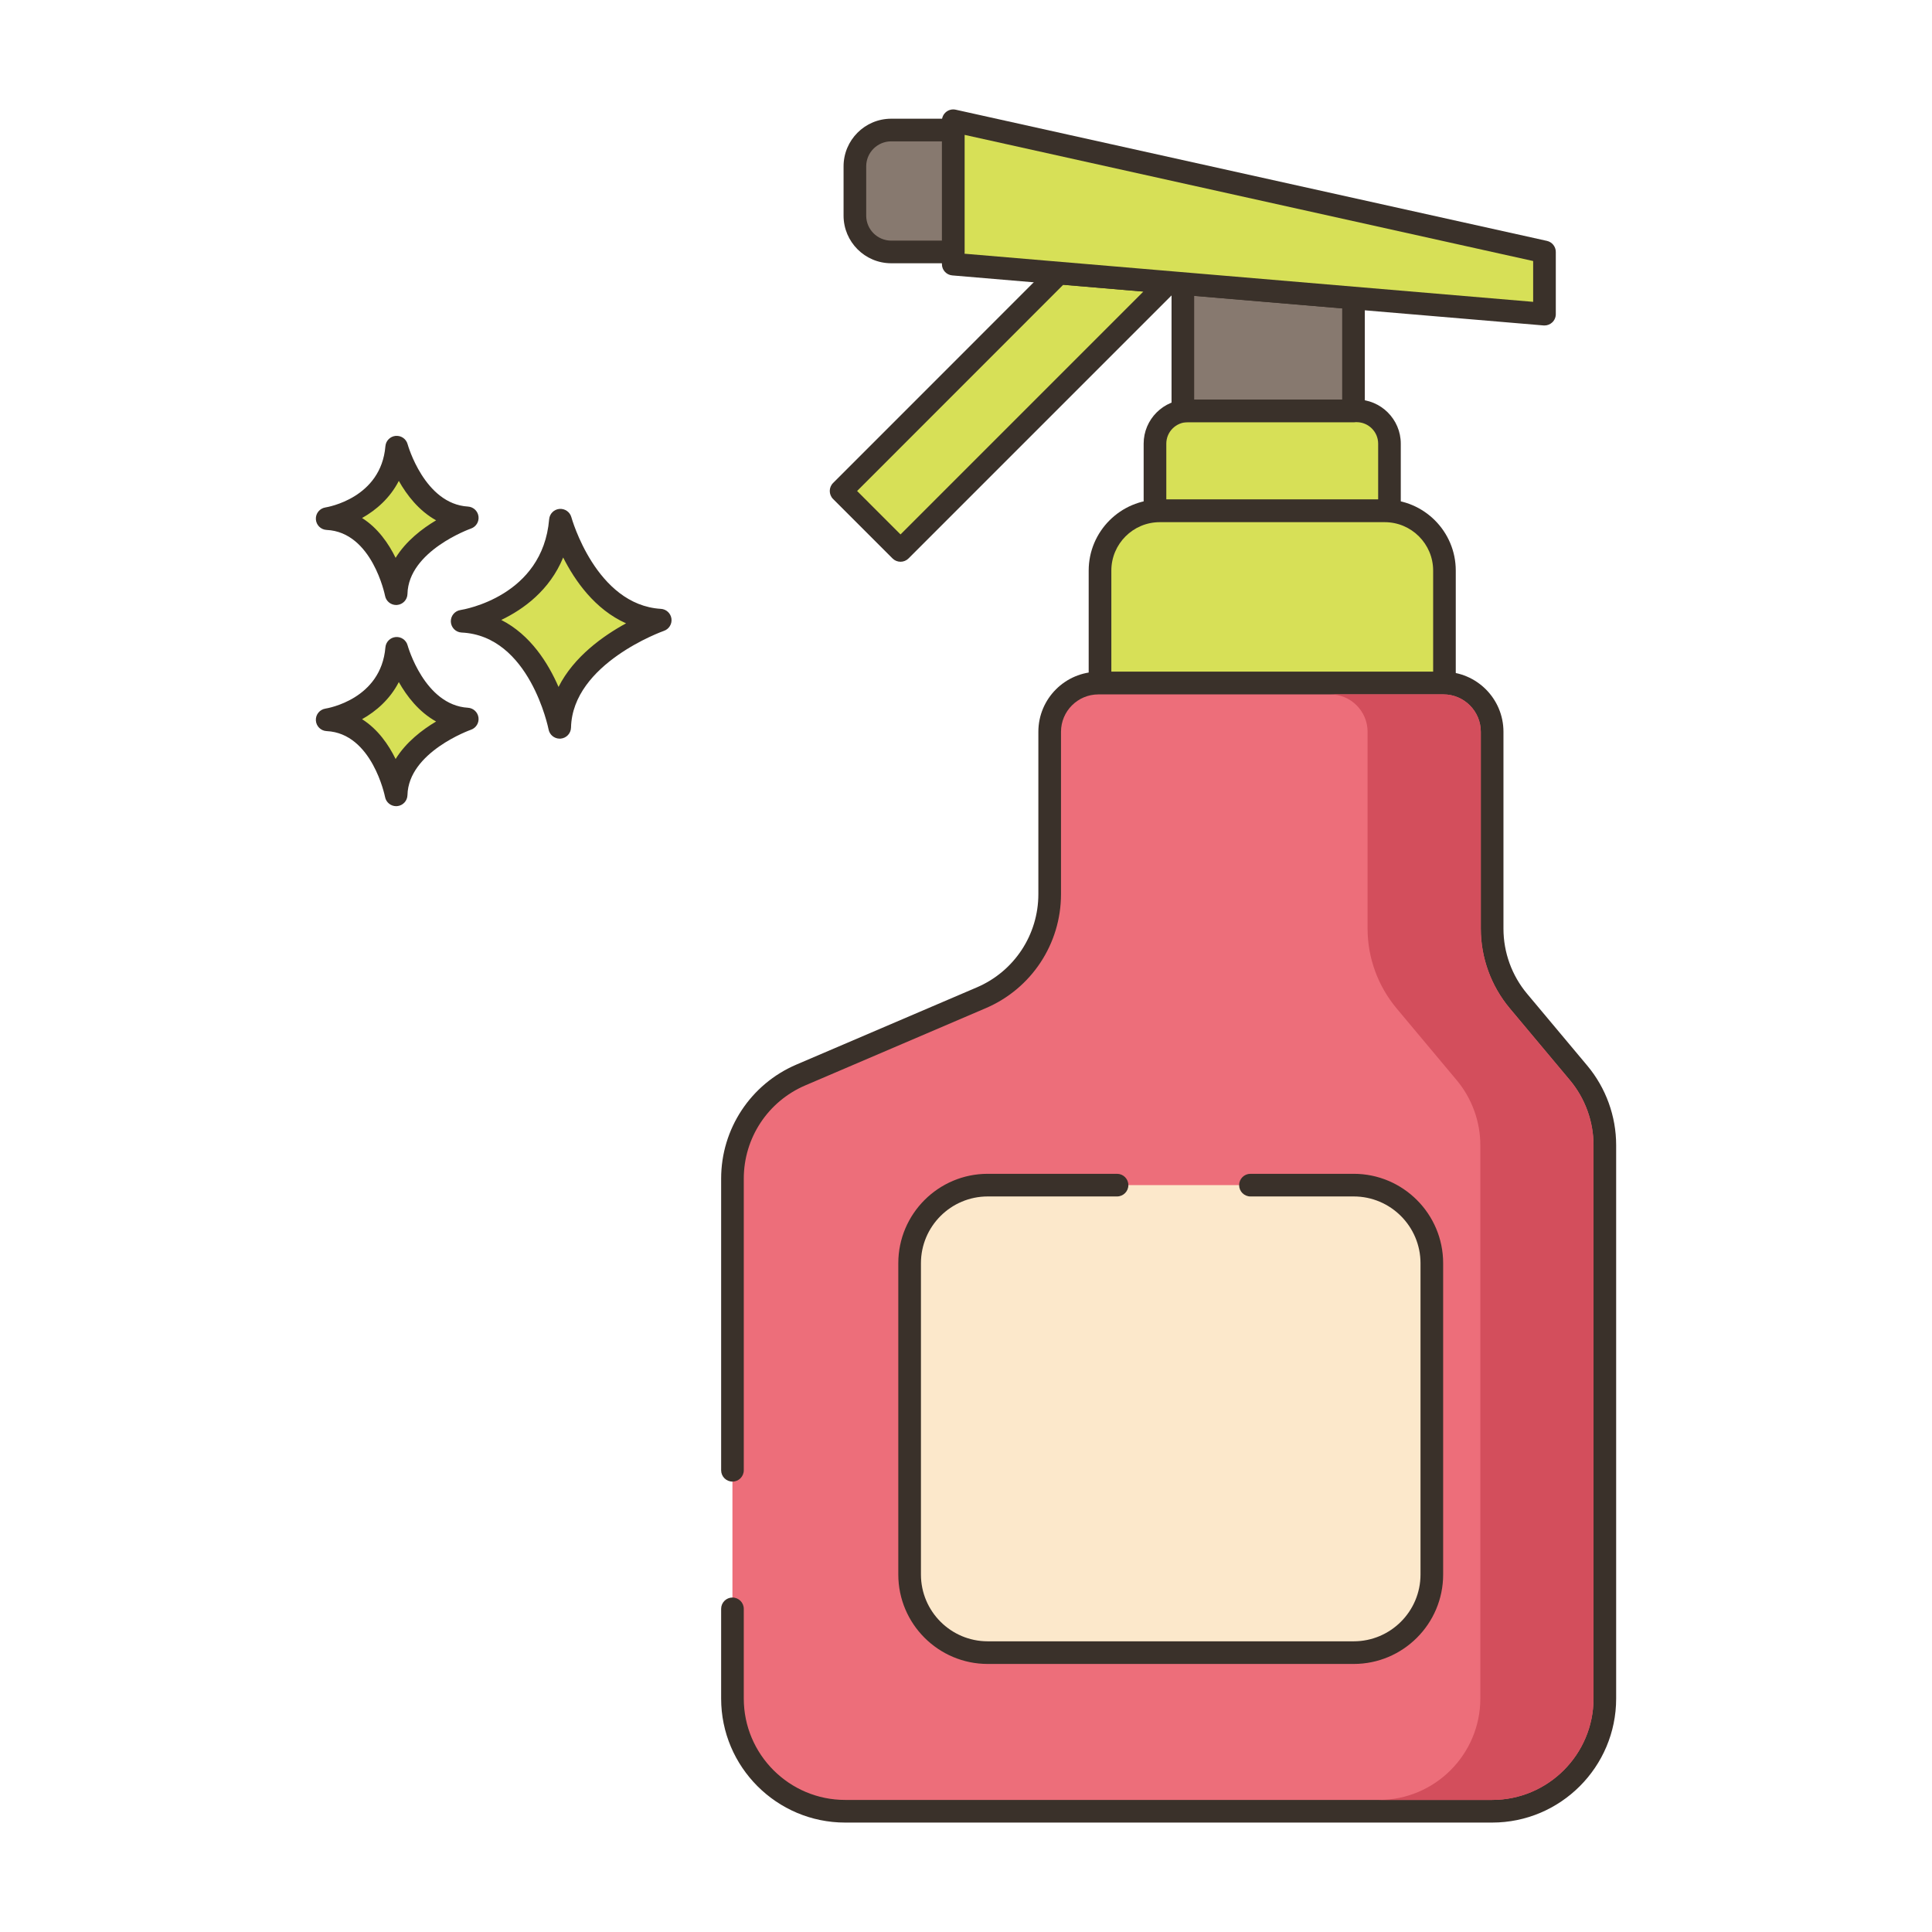 <svg id="Layer_1" enable-background="new 0 0 256 256" height="512" viewBox="0 0 256 256" width="512" xmlns="http://www.w3.org/2000/svg"><g><path d="m74.262 68.927s3.408 12.659 13.222 13.246c0 0-13.1 4.525-13.321 14.202 0 0-2.579-13.572-12.925-14.059 0 .001 12.05-1.825 13.024-13.389z" fill="#d7e057"/><path d="m74.162 97.875c-.712 0-1.335-.506-1.472-1.217-.024-.125-2.495-12.418-11.523-12.844-.77-.036-1.387-.65-1.427-1.421-.04-.77.511-1.444 1.273-1.561.441-.068 10.894-1.816 11.754-12.032.061-.726.634-1.301 1.359-1.367.724-.061 1.392.399 1.584 1.102.032.116 3.259 11.626 11.864 12.142.714.043 1.297.584 1.396 1.292.098.708-.319 1.388-.994 1.622-.121.042-12.118 4.311-12.313 12.819-.018.767-.61 1.396-1.374 1.46-.043.003-.085.005-.127.005zm-7.741-15.729c3.878 1.969 6.23 5.746 7.587 8.877 2.026-4.021 5.942-6.787 8.949-8.428-4.134-1.842-6.783-5.651-8.334-8.723-1.793 4.36-5.271 6.868-8.202 8.274z" fill="#3a312a"/><path d="m52.564 85.908s2.411 8.954 9.352 9.369c0 0-9.266 3.201-9.422 10.045 0 0-1.824-9.6-9.142-9.944-.001 0 8.523-1.291 9.212-9.47z" fill="#d7e057"/><path d="m52.492 106.822c-.713 0-1.337-.508-1.472-1.22-.016-.082-1.704-8.442-7.739-8.727-.77-.036-1.387-.65-1.427-1.421-.04-.77.511-1.444 1.273-1.561.296-.047 7.364-1.242 7.942-8.113.061-.726.635-1.303 1.36-1.368.73-.066 1.392.399 1.582 1.102.021.079 2.228 7.92 7.994 8.266.714.043 1.299.584 1.396 1.293.098.709-.32 1.389-.996 1.622-.081.028-8.282 2.952-8.413 8.661-.018.768-.611 1.397-1.376 1.461-.041.003-.083.005-.124.005zm-4.518-11.527c2.107 1.332 3.523 3.394 4.447 5.279 1.376-2.232 3.515-3.871 5.365-4.972-2.287-1.27-3.884-3.351-4.941-5.225-1.174 2.288-3.016 3.877-4.871 4.918z" fill="#3a312a"/><path d="m52.564 59.25s2.411 8.954 9.352 9.37c0 0-9.266 3.201-9.422 10.045 0 0-1.824-9.6-9.142-9.944-.001 0 8.523-1.292 9.212-9.471z" fill="#d7e057"/><path d="m52.492 80.165c-.713 0-1.337-.508-1.472-1.22-.016-.082-1.704-8.442-7.739-8.726-.77-.036-1.387-.65-1.427-1.421-.04-.77.511-1.444 1.273-1.561.296-.047 7.364-1.242 7.942-8.113.061-.726.635-1.303 1.36-1.368.73-.06 1.392.399 1.582 1.101.021.079 2.228 7.92 7.994 8.265.715.042 1.299.584 1.397 1.293s-.319 1.388-.996 1.622c-.081.028-8.282 2.953-8.413 8.662-.018.768-.611 1.397-1.376 1.461-.042.003-.084.005-.125.005zm-4.518-11.527c2.107 1.332 3.523 3.394 4.447 5.279 1.376-2.232 3.515-3.872 5.365-4.973-2.287-1.27-3.884-3.35-4.941-5.224-1.174 2.288-3.016 3.877-4.871 4.918z" fill="#3a312a"/><path d="m154.844 37.416-35.519 35.519-7.876-7.876 28.871-28.882z" fill="#d7e057"/><path d="m119.325 74.435c-.398 0-.779-.158-1.061-.439l-7.876-7.876c-.586-.586-.586-1.535 0-2.121l28.872-28.882c.313-.312.749-.471 1.188-.434l14.523 1.238c.582.049 1.082.432 1.282.979.2.548.064 1.163-.349 1.575l-35.519 35.52c-.281.281-.662.44-1.06.44zm-5.755-9.376 5.754 5.755 32.177-32.178-10.614-.905z" fill="#3a312a"/><path d="m184.113 58.787v9.026c-.476-.077-.973-.122-1.471-.122h-28.13c-.498 0-.996.044-1.471.122v-9.026c0-2.4 1.958-4.347 4.358-4.347h22.356c2.4-.001 4.358 1.946 4.358 4.347z" fill="#d7e057"/><path d="m184.113 69.313c-.081 0-.162-.007-.243-.02-.413-.068-.826-.103-1.228-.103h-28.13c-.402 0-.815.034-1.229.103-.434.068-.879-.052-1.214-.337-.336-.285-.529-.703-.529-1.144v-9.026c0-3.225 2.628-5.848 5.858-5.848h22.355c3.23 0 5.858 2.623 5.858 5.848v9.026c0 .44-.193.858-.529 1.144-.271.232-.615.357-.969.357zm-29.572-3.122h28.072v-7.404c0-1.57-1.282-2.848-2.858-2.848h-22.355c-1.576 0-2.858 1.277-2.858 2.848v7.404z" fill="#3a312a"/><path d="m179.346 39.484v14.955h-22.61v-16.869z" fill="#87796f"/><path d="m179.346 55.939h-22.61c-.828 0-1.5-.672-1.5-1.5v-16.869c0-.42.176-.82.485-1.104.309-.283.718-.416 1.142-.391l22.61 1.914c.776.066 1.373.716 1.373 1.495v14.955c0 .829-.672 1.5-1.5 1.5zm-21.111-3h19.61v-12.077l-19.61-1.659z" fill="#3a312a"/><path d="m146.947 20.579-20.639-4.579v18.998l78.343 6.628v-8.243l-44.09-9.783z" fill="#d7e057"/><path d="m204.65 43.127c-.042 0-.084-.002-.127-.005l-78.342-6.629c-.777-.066-1.373-.716-1.373-1.495v-18.998c0-.455.206-.885.561-1.17s.821-.393 1.264-.295l20.64 4.579 57.703 12.804c.686.152 1.175.762 1.175 1.465v8.244c0 .42-.176.82-.485 1.104-.278.255-.642.396-1.016.396zm-76.842-9.508 75.342 6.376v-5.408l-75.342-16.718z" fill="#3a312a"/><path d="m118.088 17.23h8.22v16.152h-8.22c-2.657 0-4.81-2.154-4.81-4.81v-6.532c0-2.656 2.153-4.81 4.81-4.81z" fill="#87796f"/><path d="m126.308 34.883h-8.22c-3.479 0-6.311-2.831-6.311-6.311v-6.531c0-3.479 2.831-6.311 6.311-6.311h8.22c.829 0 1.5.672 1.5 1.5v16.152c0 .829-.671 1.501-1.5 1.501zm-8.22-16.153c-1.826 0-3.311 1.485-3.311 3.311v6.531c0 1.825 1.485 3.31 3.311 3.31h6.72v-13.152z" fill="#3a312a"/><path d="m183.483 67.691h-29.81c-4.372 0-7.916 3.544-7.916 7.916v14.906h45.642v-14.906c-.001-4.372-3.545-7.916-7.916-7.916z" fill="#d7e057"/><path d="m191.398 92.013h-45.642c-.828 0-1.5-.672-1.5-1.5v-14.907c0-5.191 4.224-9.415 9.416-9.415h29.809c5.192 0 9.416 4.224 9.416 9.415v14.906c.001.829-.67 1.501-1.499 1.501zm-44.141-3h42.642v-13.407c0-3.537-2.878-6.415-6.416-6.415h-29.809c-3.538 0-6.416 2.878-6.416 6.415v13.407z" fill="#3a312a"/><path d="m97.054 213.181v11.885c0 8.247 6.686 14.933 14.933 14.933h85.728c8.247 0 14.933-6.686 14.933-14.933v-73.322c0-3.505-1.233-6.899-3.484-9.587l-7.966-9.514c-2.251-2.688-3.484-6.081-3.484-9.587v-26.093c0-3.563-2.888-6.451-6.451-6.451h-45.725c-3.563 0-6.451 2.888-6.451 6.451v21.516c0 5.977-3.564 11.378-9.059 13.729l-23.917 10.234c-5.495 2.351-9.059 7.752-9.059 13.729v38.647 18.363z" fill="#ed6e7a"/><path d="m197.716 241.5h-85.729c-9.061 0-16.433-7.372-16.433-16.434v-11.885c0-.828.671-1.5 1.5-1.5s1.5.672 1.5 1.5v11.885c0 7.407 6.026 13.434 13.433 13.434h85.729c7.407 0 13.433-6.026 13.433-13.434v-73.322c0-3.147-1.113-6.211-3.134-8.624l-7.966-9.514c-2.472-2.951-3.833-6.698-3.833-10.55v-26.093c0-2.73-2.221-4.951-4.951-4.951h-45.726c-2.73 0-4.951 2.221-4.951 4.951v21.516c0 6.587-3.913 12.518-9.969 15.108l-23.916 10.234c-4.95 2.118-8.149 6.967-8.149 12.351v38.646c0 .828-.671 1.5-1.5 1.5s-1.5-.672-1.5-1.5v-38.646c0-6.587 3.913-12.518 9.968-15.108l23.917-10.234c4.95-2.118 8.148-6.967 8.148-12.351v-21.516c0-4.385 3.566-7.951 7.951-7.951h45.726c4.385 0 7.951 3.566 7.951 7.951v26.094c0 3.148 1.112 6.211 3.134 8.624l7.966 9.514c2.472 2.952 3.833 6.699 3.833 10.55v73.322c0 9.061-7.372 16.433-16.432 16.433z" fill="#3a312a"/><path d="m148.014 157.037h-17.136c-5.715 0-10.348 4.633-10.348 10.347v41.25c0 5.715 4.633 10.348 10.348 10.348h48.499c5.715 0 10.348-4.633 10.348-10.348v-41.25c0-5.715-4.633-10.347-10.348-10.347h-13.688z" fill="#fce8cb"/><path d="m179.377 220.482h-48.499c-6.533 0-11.848-5.314-11.848-11.848v-41.25c0-6.533 5.315-11.848 11.848-11.848h17.137c.828 0 1.5.672 1.5 1.5s-.672 1.5-1.5 1.5h-17.137c-4.878 0-8.848 3.969-8.848 8.848v41.25c0 4.879 3.969 8.848 8.848 8.848h48.499c4.879 0 8.848-3.969 8.848-8.848v-41.25c0-4.879-3.969-8.848-8.847-8.848h-13.688c-.828 0-1.5-.672-1.5-1.5s.672-1.5 1.5-1.5h13.688c6.532 0 11.847 5.314 11.847 11.848v41.25c0 6.534-5.315 11.848-11.848 11.848z" fill="#3a312a"/><path d="m208.011 143.12-7.96-9.51c-2.47-2.96-3.84-6.7-3.84-10.55v-26.1c0-2.73-2.22-4.95-4.95-4.95h-15c2.73 0 4.95 2.22 4.95 4.95v26.1c0 3.85 1.37 7.59 3.84 10.55l7.96 9.51c2.02 2.41 3.14 5.48 3.14 8.63v73.32c0 7.4-6.03 13.43-13.44 13.43h15c7.41 0 13.44-6.03 13.44-13.43v-73.32c0-3.15-1.12-6.22-3.14-8.63z" fill="#d34e5c"/></g></svg>